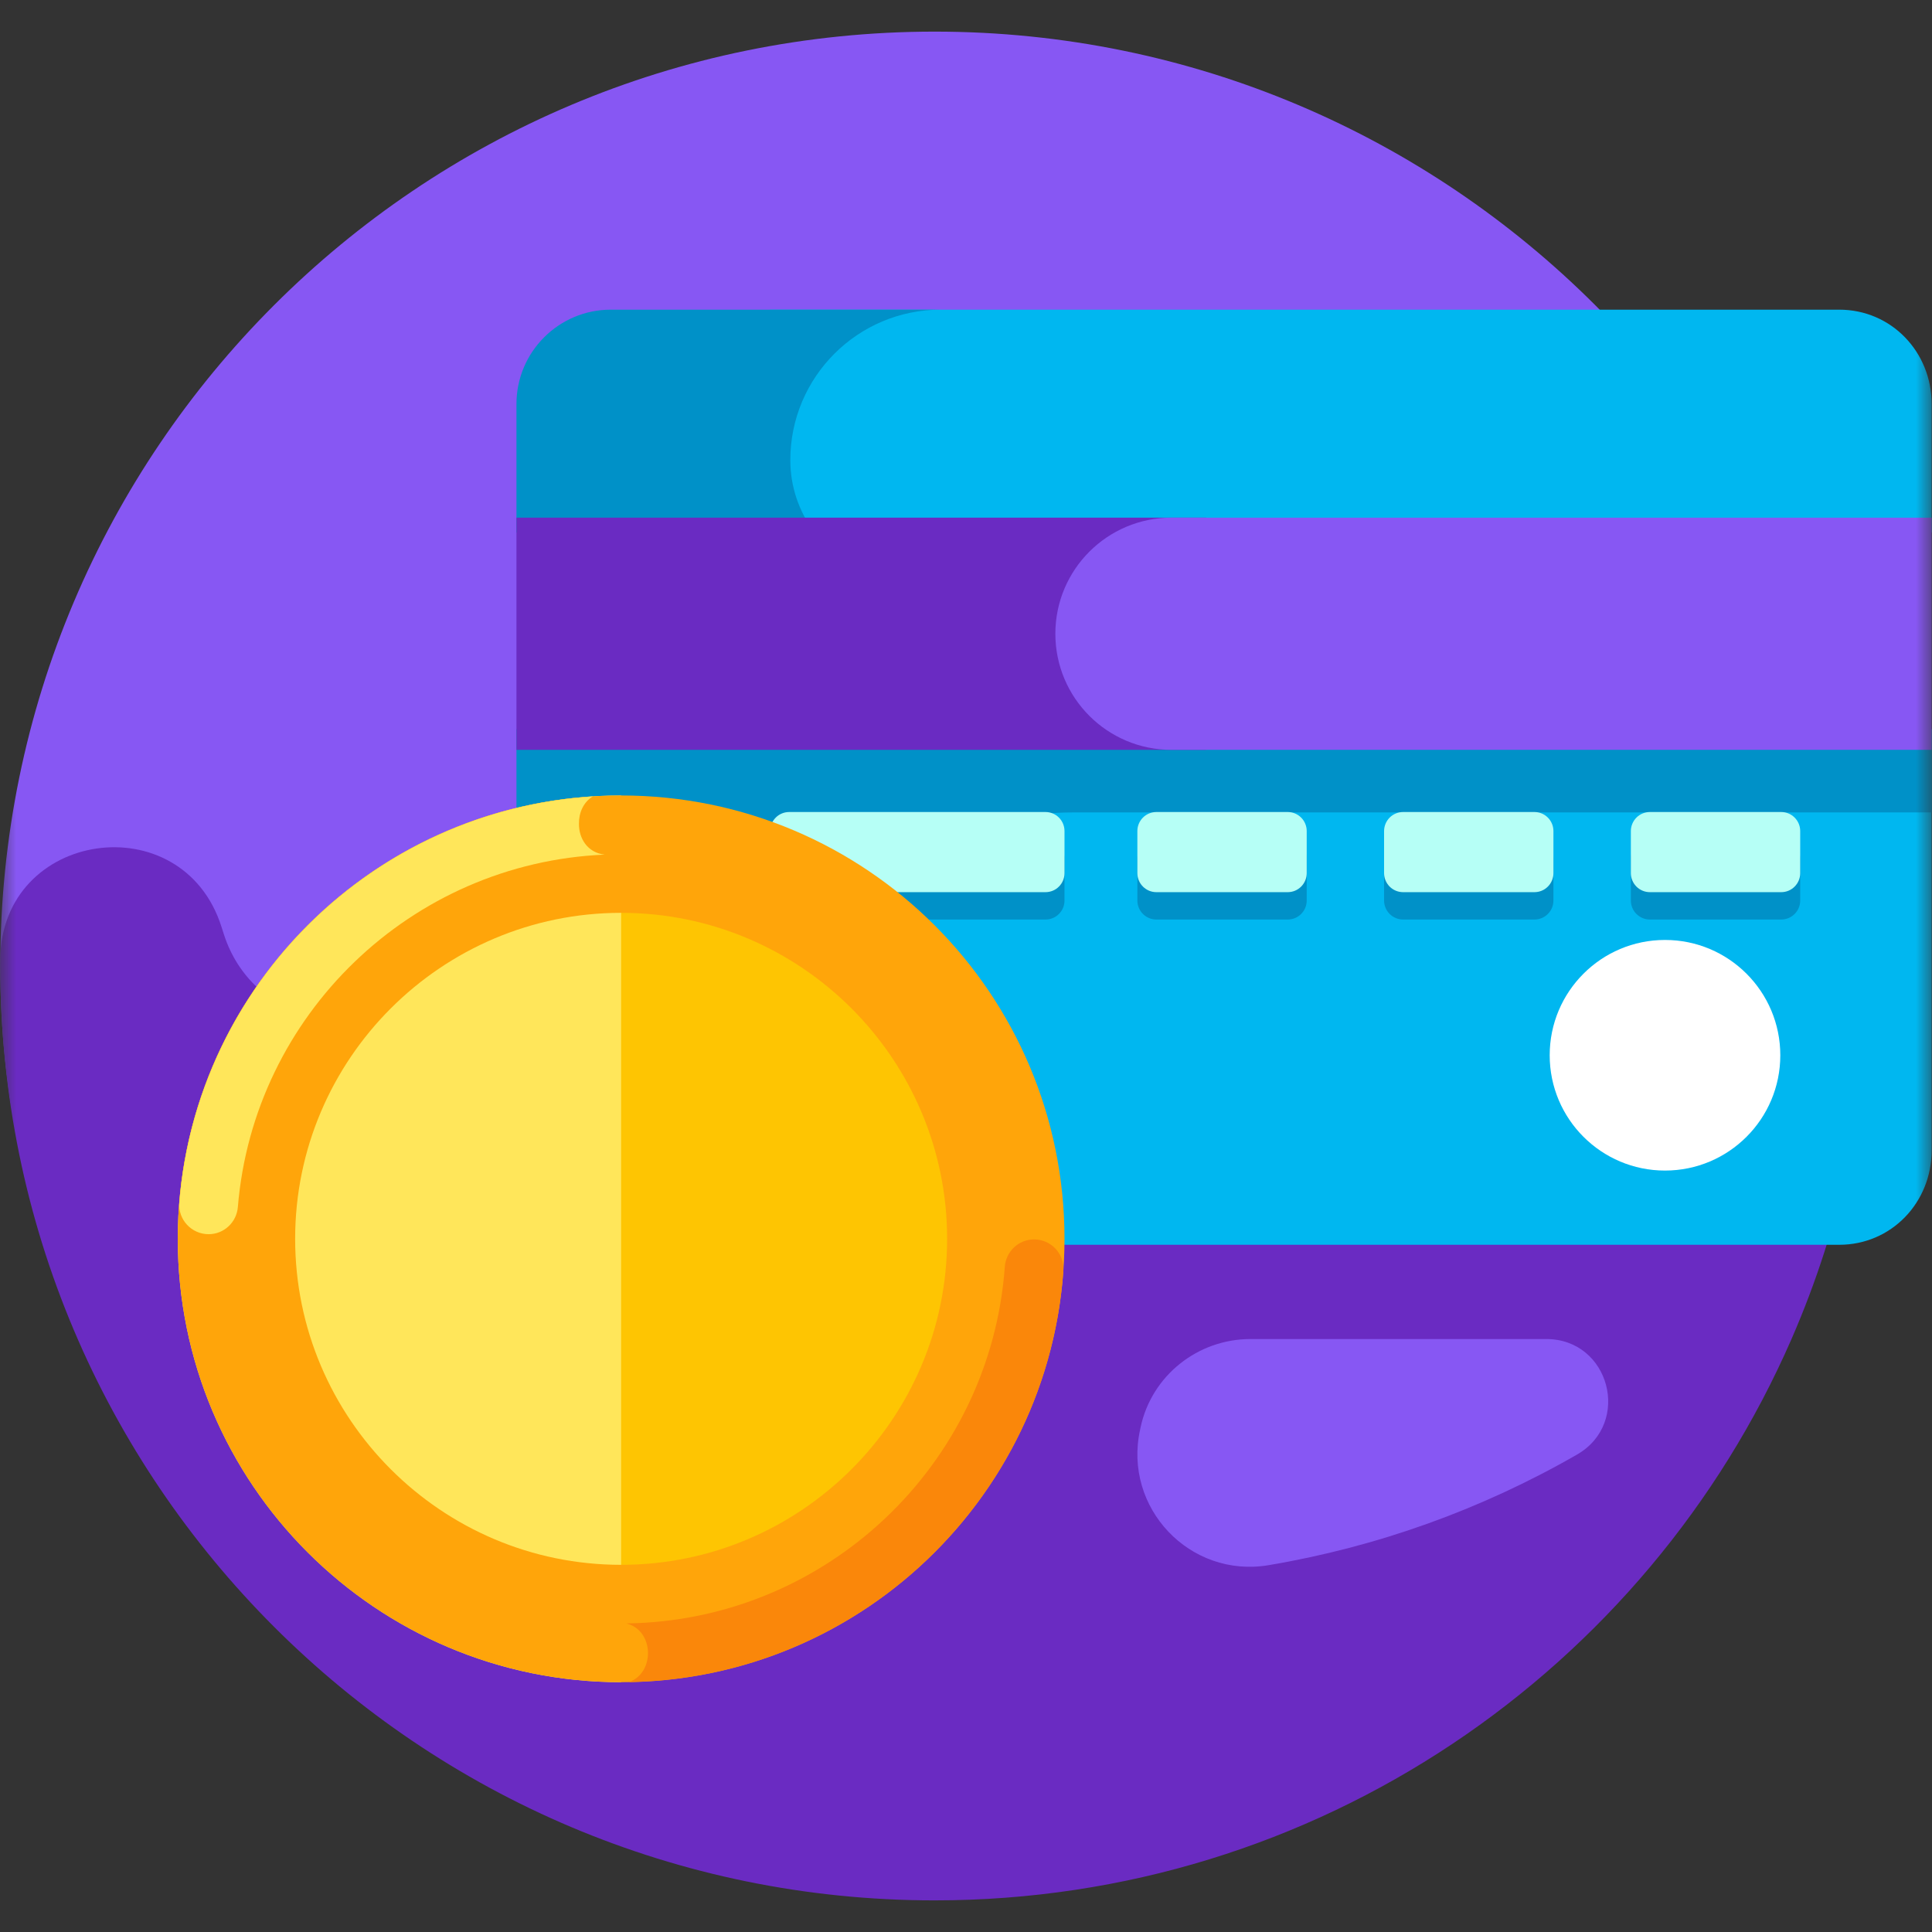 <?xml version="1.0" encoding="UTF-8"?> <svg xmlns="http://www.w3.org/2000/svg" width="60" height="60" viewBox="0 0 60 60" fill="none"><rect x="0" y="0" width="60" height="60" fill="#333333" stroke="none"/><mask id="mask0_1552_20081" style="mask-type:luminance" maskUnits="userSpaceOnUse" x="0" y="0" width="60" height="60"><path d="M0 0H60V60H0V0Z" fill="white"></path></mask><g mask="url(#mask0_1552_20081)"><path d="M58.044 30C58.044 46.026 45.242 55.956 29.216 55.956C13.19 55.956 0.008 46.026 0.008 30C0.008 13.974 13 0.982 29.026 0.982C45.052 0.982 58.044 13.974 58.044 30Z" fill="#8757F3"></path><path d="M38.836 41.585H48.021C49.991 41.585 50.682 44.193 48.974 45.174C46.011 46.878 42.768 48.041 39.397 48.608C36.951 49.02 34.872 46.822 35.407 44.4L35.423 44.322C35.767 42.72 37.197 41.585 38.836 41.585ZM55.637 41.585C57.184 38.036 58.044 34.119 58.044 30C58.044 23.447 55.871 17.402 52.208 12.544H21.644C20.025 12.544 18.712 13.857 18.712 15.476V25.615C18.712 26.273 18.517 26.916 18.153 27.463C17.788 28.01 17.27 28.437 16.663 28.69C15.406 29.216 14.234 29.925 13.186 30.795C11.057 32.559 7.823 31.671 6.962 29.044C6.934 28.958 6.906 28.872 6.879 28.786C5.666 24.962 0.037 25.782 0.009 29.794C0.008 29.863 0.008 29.931 0.008 30C0.008 46.026 13 59.018 29.026 59.018C40.896 59.018 51.151 51.877 55.637 41.585Z" fill="#6A2BC2"></path><path d="M59.989 16.538V12.549C59.989 10.93 58.738 9.617 57.118 9.617H23.918V16.538H59.989Z" fill="#00B7F0"></path><path d="M23.918 22.642V38.658H57.118C58.738 38.658 59.989 37.345 59.989 35.725V22.642H23.918Z" fill="#00B7F0"></path><path d="M25.298 16.538C24.808 15.891 24.543 15.101 24.544 14.289C24.544 11.709 26.636 9.617 29.216 9.617H18.971C17.352 9.617 16.039 10.93 16.039 12.549V16.538H25.298Z" fill="#0091C8"></path><path d="M16.039 22.642V35.725C16.039 37.345 17.352 38.658 18.971 38.658H29.216C26.636 38.658 24.544 36.566 24.544 33.986C24.544 29.151 28.464 25.231 33.299 25.231H59.99V22.642H16.039Z" fill="#0091C8"></path><path d="M37.459 23.287H16.039V16.076H37.459V23.287Z" fill="#6A2BC2"></path><path d="M32.775 19.682C32.775 21.673 34.389 23.287 36.38 23.287H59.991V16.077H36.38C34.389 16.077 32.775 17.691 32.775 19.682Z" fill="#8757F3"></path><path d="M55.289 32.772C55.289 34.75 53.686 36.353 51.708 36.353C49.73 36.353 48.127 34.75 48.127 32.772C48.127 30.794 49.73 29.191 51.708 29.191C53.686 29.191 55.289 30.794 55.289 32.772Z" fill="white"></path><path d="M32.469 28.557H24.508C24.352 28.557 24.201 28.495 24.091 28.384C23.98 28.274 23.918 28.124 23.918 27.967V26.659C23.918 26.502 23.98 26.352 24.091 26.241C24.201 26.131 24.352 26.069 24.508 26.069H32.469C32.625 26.069 32.775 26.131 32.886 26.241C32.997 26.352 33.059 26.502 33.059 26.659V27.967C33.059 28.124 32.997 28.274 32.886 28.384C32.775 28.495 32.625 28.557 32.469 28.557Z" fill="#0091C8"></path><path d="M39.991 28.557H35.912C35.756 28.557 35.606 28.495 35.495 28.384C35.385 28.274 35.322 28.124 35.322 27.967V26.659C35.322 26.502 35.385 26.352 35.495 26.241C35.606 26.131 35.756 26.069 35.912 26.069H39.991C40.148 26.069 40.298 26.131 40.408 26.241C40.519 26.352 40.581 26.502 40.581 26.659V27.967C40.581 28.124 40.519 28.274 40.408 28.384C40.298 28.495 40.148 28.557 39.991 28.557Z" fill="#0091C8"></path><path d="M47.653 28.557H43.575C43.418 28.557 43.268 28.495 43.157 28.384C43.047 28.274 42.984 28.124 42.984 27.967V26.659C42.984 26.502 43.047 26.352 43.157 26.241C43.268 26.131 43.418 26.069 43.575 26.069H47.653C47.81 26.069 47.96 26.131 48.07 26.241C48.181 26.352 48.243 26.502 48.243 26.659V27.967C48.243 28.124 48.181 28.274 48.07 28.384C47.96 28.495 47.81 28.557 47.653 28.557Z" fill="#0091C8"></path><path d="M55.317 28.557H51.239C51.082 28.557 50.932 28.495 50.821 28.384C50.711 28.274 50.648 28.124 50.648 27.967V26.659C50.648 26.502 50.711 26.352 50.821 26.241C50.932 26.131 51.082 26.069 51.239 26.069H55.317C55.474 26.069 55.624 26.131 55.734 26.241C55.845 26.352 55.907 26.502 55.907 26.659V27.967C55.907 28.124 55.845 28.274 55.734 28.384C55.624 28.495 55.474 28.557 55.317 28.557Z" fill="#0091C8"></path><path d="M32.469 27.707H24.508C24.43 27.707 24.354 27.692 24.282 27.662C24.211 27.632 24.145 27.589 24.091 27.534C24.036 27.479 23.992 27.414 23.963 27.342C23.933 27.271 23.918 27.194 23.918 27.117V25.808C23.918 25.652 23.98 25.502 24.091 25.391C24.201 25.28 24.352 25.218 24.508 25.218H32.469C32.625 25.218 32.776 25.28 32.886 25.391C32.997 25.502 33.059 25.652 33.059 25.808V27.117C33.059 27.273 32.997 27.423 32.886 27.534C32.776 27.645 32.625 27.707 32.469 27.707Z" fill="#B6FFF6"></path><path d="M39.991 27.707H35.912C35.756 27.707 35.606 27.645 35.495 27.534C35.384 27.423 35.322 27.273 35.322 27.117V25.808C35.322 25.652 35.384 25.502 35.495 25.391C35.606 25.28 35.756 25.218 35.912 25.218H39.991C40.148 25.218 40.298 25.28 40.408 25.391C40.519 25.502 40.581 25.652 40.581 25.808V27.117C40.581 27.273 40.519 27.423 40.408 27.534C40.298 27.645 40.148 27.707 39.991 27.707Z" fill="#B6FFF6"></path><path d="M47.653 27.707H43.575C43.418 27.707 43.268 27.645 43.157 27.534C43.047 27.423 42.984 27.273 42.984 27.117V25.808C42.984 25.652 43.047 25.502 43.157 25.391C43.268 25.28 43.418 25.218 43.575 25.218H47.653C47.81 25.218 47.96 25.28 48.07 25.391C48.181 25.502 48.243 25.652 48.243 25.808V27.117C48.243 27.273 48.181 27.423 48.07 27.534C47.96 27.645 47.81 27.707 47.653 27.707Z" fill="#B6FFF6"></path><path d="M55.317 27.707H51.239C51.082 27.707 50.932 27.645 50.821 27.534C50.711 27.423 50.648 27.273 50.648 27.117V25.808C50.648 25.652 50.711 25.502 50.821 25.391C50.932 25.28 51.082 25.218 51.239 25.218H55.317C55.474 25.218 55.624 25.28 55.734 25.391C55.845 25.502 55.907 25.652 55.907 25.808V27.117C55.907 27.273 55.845 27.423 55.734 27.534C55.624 27.645 55.474 27.707 55.317 27.707Z" fill="#B6FFF6"></path><path d="M32.471 38.473C32.471 45.751 26.57 51.652 19.292 51.652C12.014 51.652 6.113 45.751 6.113 38.473C6.113 31.195 12.014 25.294 19.292 25.294C26.57 25.294 32.471 31.195 32.471 38.473Z" fill="#FEC502"></path><path d="M5.521 38.473C5.521 46.077 11.686 52.242 19.29 52.242V24.704C11.686 24.704 5.521 30.869 5.521 38.473Z" fill="#FFE65A"></path><path d="M19.29 24.704C11.686 24.704 5.521 30.869 5.521 38.473C5.521 46.077 11.686 52.242 19.29 52.242C26.895 52.242 33.059 46.077 33.059 38.473C33.059 30.869 26.895 24.704 19.29 24.704ZM19.29 28.349C24.873 28.349 29.414 32.891 29.414 38.473C29.414 44.055 24.873 48.597 19.29 48.597C13.708 48.597 9.166 44.055 9.166 38.473C9.166 32.891 13.708 28.349 19.29 28.349Z" fill="#FFA50A"></path><path d="M17.98 25.578C17.975 25.245 18.118 24.91 18.412 24.733C11.59 25.164 6.117 30.562 5.569 37.352C5.527 37.879 5.95 38.329 6.479 38.329C6.956 38.329 7.348 37.96 7.387 37.485C7.877 31.527 12.759 26.797 18.779 26.541C18.239 26.482 17.973 26.028 17.98 25.578Z" fill="#FFE65A"></path><path d="M32.114 38.491C31.634 38.491 31.24 38.864 31.205 39.343C30.762 45.473 25.673 50.335 19.451 50.417C20.322 50.629 20.347 51.961 19.528 52.239C26.692 52.117 32.523 46.526 33.024 39.461C33.061 38.936 32.64 38.491 32.114 38.491Z" fill="#FA870A"></path></g></svg> 